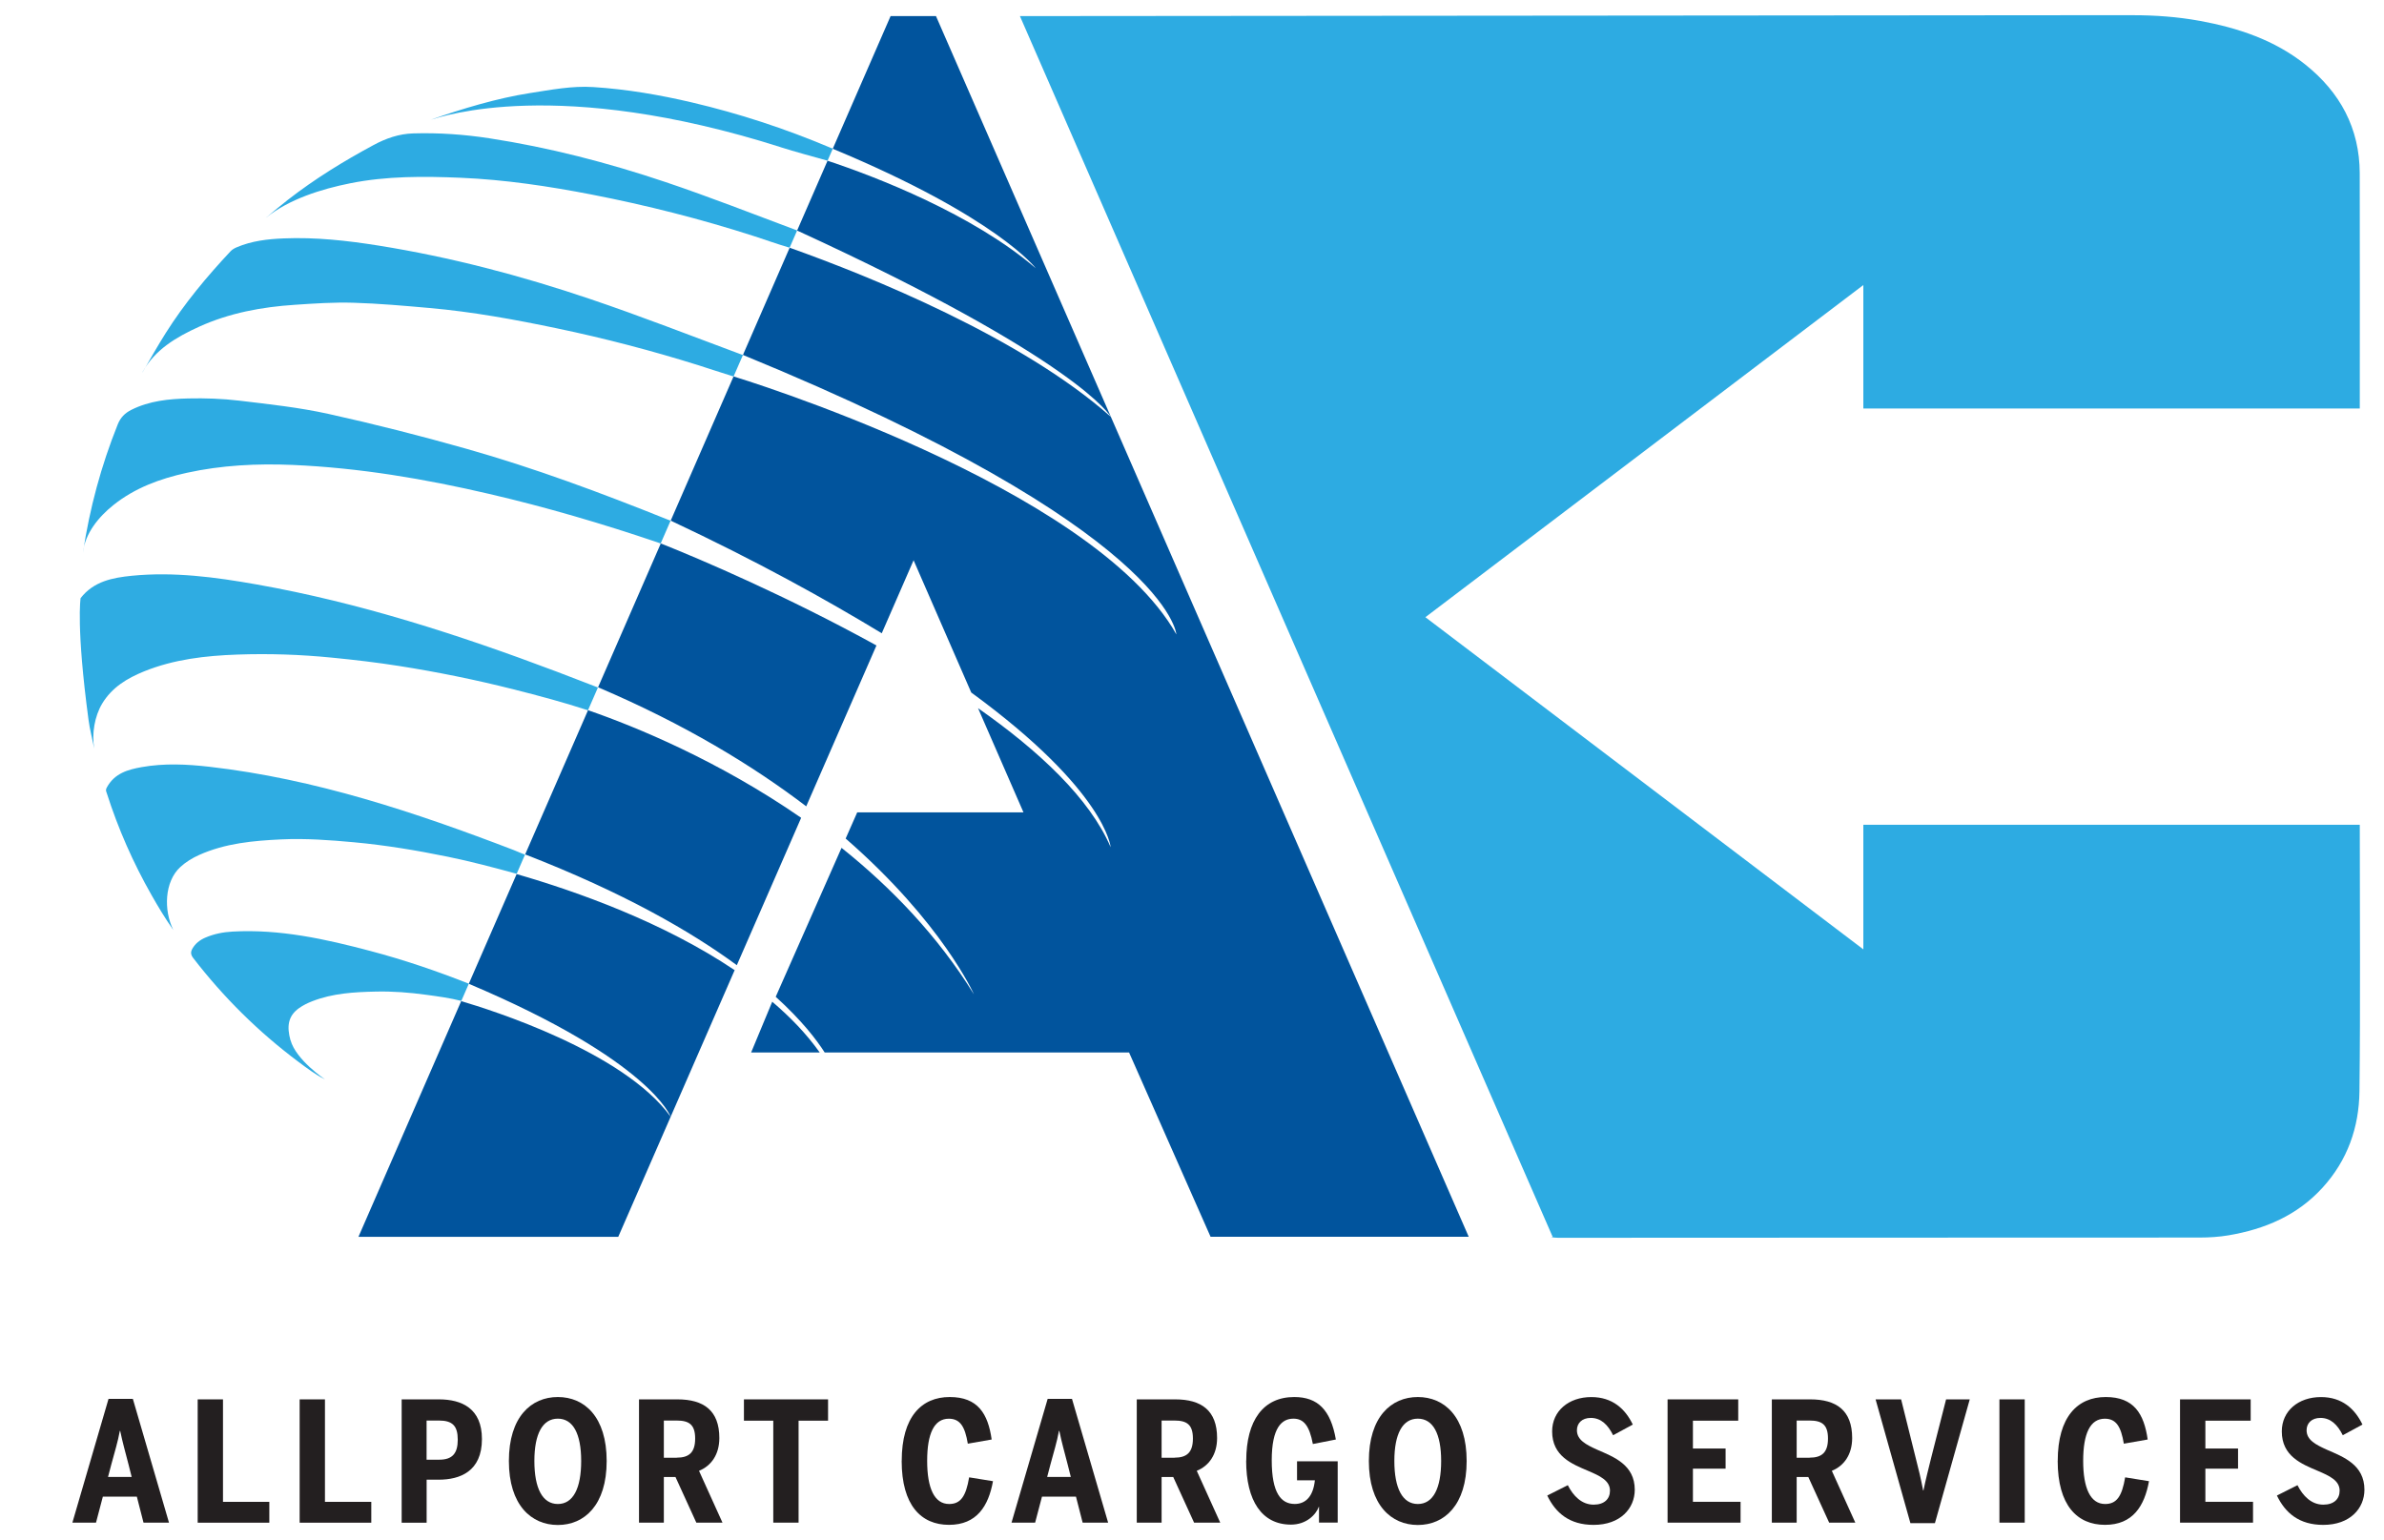 <?xml version="1.0" encoding="UTF-8"?><svg id="Layer_1" xmlns="http://www.w3.org/2000/svg" viewBox="0 0 507.83 328.1"><defs><style>.cls-1{fill:#01549d;}.cls-2{fill:#2face2;}.cls-3{fill:#231f20;}.cls-4{fill:#2dabe2;}</style></defs><path class="cls-2" d="M20.07,159.41c-.55-3.06,.08-6.82,1.68-9.5,2.07-3.46,5.33-5.43,8.94-6.89,6.37-2.58,13.1-3.34,19.88-3.58,6.71-.24,13.41-.01,20.1,.65,4.8,.47,9.58,1.03,14.34,1.78,8.22,1.29,16.36,2.95,24.43,4.99,5.31,1.34,10.6,2.75,15.81,4.45l2.12-4.86c-2.92-1.12-5.83-2.25-8.75-3.36-20.85-7.86-42-14.71-64.01-18.6-8.77-1.55-17.58-2.72-26.51-1.84-4.11,.41-8.16,1.18-10.93,4.77,0,0-.97,6.15,1.69,25.94,.27,2.04,.8,4.04,1.21,6.07"/><path class="cls-2" d="M36.92,198.11c-2.07-4.15-1.92-10.28,1.5-13.42,1.19-1.09,2.55-1.91,4.02-2.57,5.57-2.49,11.52-3.03,17.5-3.31,5.15-.24,10.28,.14,15.42,.61,6.75,.62,13.41,1.73,20.05,3.09,4.94,1.01,9.8,2.3,14.65,3.63l1.78-4.09c-.83-.28-1.62-.67-2.44-.98-21.01-8.05-42.27-15.15-64.78-17.73-4.81-.55-9.63-.78-14.42,.07-2.97,.53-5.81,1.32-7.45,4.35-.33,.6-.09,.9,0,1.21,2.42,7.58,5.62,14.83,9.55,21.74,1.39,2.44,2.83,4.86,4.61,7.39"/><path class="cls-2" d="M61.87,221.58c-.78-2.85-.57-5.13,1.84-6.83,.85-.6,1.78-1.06,2.75-1.44,4.39-1.73,9.01-1.98,13.63-2.08,3.59-.08,7.18,.2,10.74,.69,2.49,.34,5,.67,7.44,1.3l1.6-3.67c-6.84-2.7-13.79-5.07-20.9-6.95-9.64-2.56-19.35-4.71-29.43-4.15-2,.11-3.96,.49-5.8,1.29-1.16,.5-2.13,1.24-2.77,2.37-.4,.71-.34,1.28,.18,1.96,6.45,8.37,13.89,15.74,22.35,22.07,1.83,1.37,3.65,2.75,5.72,3.79,0,0-6.17-4.13-7.33-8.34Z"/><path class="cls-4" d="M454.36,3.24c4.74,0,9.48,.34,14.15,1.19,.03,0,.05,0,.08,.01,8.15,1.5,15.9,4.06,22.48,9.31,7.41,5.92,11.56,13.56,11.59,23.17,.05,16,.01,33.98,.01,49.98v.12h-105.75v-26.3l-93.29,70.76,93.29,70.76v-26.55h105.75v.1c0,18.24,.15,38.46-.07,56.7-.09,7.66-2.54,14.67-7.84,20.49-5.41,5.95-12.33,8.87-20.07,10.18-2.02,.34-4.06,.46-6.1,.47-45.57,.03-91.14,.01-136.71,.05-.59,0-1.07-.06-1.48-.2h.34L217.26,3.43l237.09-.2Z"/><path class="cls-4" d="M166.26,31.35c3.28,1.04,6.6,1.91,9.91,2.85,.04,.01,.07,.03,.11,.04l1.12-2.57c-.16-.06-.34-.14-.55-.22-9.74-4.11-19.44-7.27-29.38-9.61-6.93-1.63-13.93-2.83-21.05-3.29-4.6-.3-9.06,.59-13.55,1.28-6.94,1.08-14.5,3.35-21.11,5.68,2.51-.72,27.06-9.23,74.5,5.83Z"/><path class="cls-4" d="M56.62,46.42c4.93-4.01,11.9-6.16,18-7.38,7.79-1.56,15.68-1.5,23.54-1.17,9.38,.4,18.68,1.79,27.9,3.58,11.67,2.27,23.17,5.19,34.49,8.83,2.51,.81,4.99,1.71,7.53,2.45,.04,.01,.08,.03,.12,.04l1.61-3.69c-.07-.02-.12-.03-.2-.06-9.25-3.46-18.45-7.07-27.8-10.22-12.43-4.18-24.83-7.38-37.56-9.34-5.38-.83-10.8-1.2-16.24-1.04-3.03,.09-5.76,1.04-8.42,2.47-6.39,3.44-12.54,7.22-18.27,11.68-1.6,1.24-3.14,2.56-4.7,3.85"/><path class="cls-4" d="M17.68,117.68c.43-4.08,3.39-7.62,6.44-10.06,4.6-3.69,9.98-5.65,15.67-6.9,7.43-1.63,14.98-2,22.53-1.68,14.17,.61,28.11,2.96,41.91,6.18,12.13,2.82,24.05,6.33,35.84,10.32,.27,.09,.48,.17,.66,.24l2.12-4.86c-.18-.06-.38-.14-.63-.24-14.11-5.66-28.35-10.98-42.98-15.11-9.69-2.74-19.46-5.23-29.29-7.4-6.26-1.38-12.69-2.07-19.07-2.83-3.56-.42-7.18-.54-10.76-.46-4.15,.1-8.3,.5-12.13,2.42-1.39,.7-2.32,1.63-2.92,3.13-3.53,8.8-5.98,17.88-7.39,27.26"/><path class="cls-4" d="M30.34,79.3c2.67-4.84,7.21-7.49,12.11-9.72,6.46-2.92,13.33-4.19,20.35-4.65,4.14-.28,8.3-.56,12.44-.44,5.42,.16,10.83,.64,16.24,1.12,9.17,.81,18.21,2.46,27.22,4.35,10.14,2.12,20.16,4.74,30.05,7.84,2.48,.78,4.94,1.62,7.43,2.38,.03,0,.05,.02,.08,.03l2-4.59c-.08-.02-.14-.03-.22-.06-10.79-4.01-21.52-8.21-32.42-11.89-14.67-4.96-29.64-8.9-44.96-11.35-6.71-1.07-13.47-1.82-20.28-1.53-3.39,.14-6.78,.53-9.96,1.89-.47,.2-.95,.47-1.29,.83-5.09,5.43-9.85,11.14-13.83,17.44-1.73,2.74-3.31,5.56-4.94,8.36"/><g><path class="cls-1" d="M170.66,174.21c-17.53-12.12-35.17-19.39-45.4-22.92l-13.42,30.78,.03-.06c20.87,8.1,35.25,16.37,45.09,23.6l-.46,1.06c-15.15-10.19-33.54-16.74-46.45-20.47l-10.19,23.37c38.75,16.38,43,28.33,43,28.33-10.04-13.93-38.57-22.86-44.62-24.63l-21.88,50.2h55.34m62.91-144.12l12.28,28.17c28.76,21,29.7,32.96,29.7,32.96-4.47-10.42-15.29-20.55-28.25-29.62l9.68,22.2h-35.42l-2.46,5.57c20.65,17.98,27.32,33.18,27.32,33.18-7.73-12.51-17.7-22.81-28.2-31.2l-14.02,31.73c5.58,5.05,8.73,9.2,10.43,11.86h64.84l17.36,39.26h54.99L199.38,3.43h-9.67l-12.32,28.26c35.06,14.58,43.24,25.45,43.24,25.45-13.42-11.52-33.99-19.47-44.35-22.9l-6.48,14.87c60.11,27.6,66.8,39.66,66.8,39.66-18.99-16.84-51.2-29.89-68.39-36l-9.95,22.84c90.87,37.28,92.33,59.53,92.33,59.53-17.95-31.81-94.33-54.95-94.33-54.95l-13.39,30.72c18.38,8.63,33.07,16.78,44.96,23.99m-60.43,11.51c18.51,7.88,33.04,16.75,44.34,25.36l14.96-34.27c-18.83-10.39-37.45-18.37-45.94-21.73"/><path class="cls-1" d="M164.5,213.39l-4.5,10.82h14.62c-2.89-4.05-6.17-7.43-10.12-10.82Z"/></g><g><path class="cls-3" d="M20.46,324.36h-5.04l7.7-26.37h5.18l7.7,26.37h-5.43l-1.42-5.54h-7.24l-1.46,5.54Zm6.92-12.39c-.71-2.77-1.28-4.72-1.78-7.17h-.07c-.46,2.48-1.07,4.37-1.81,7.13l-.71,2.7h5.04l-.67-2.66Z"/><path class="cls-3" d="M42.11,298.1h5.39v21.83h9.87v4.44h-15.26v-26.26Z"/><path class="cls-3" d="M63.83,298.1h5.39v21.83h9.87v4.44h-15.26v-26.26Z"/><path class="cls-3" d="M85.55,298.1h7.95c4.86,0,9.16,1.92,9.16,8.45,0,6.92-4.69,8.66-9.23,8.66h-2.55v9.16h-5.32v-26.26Zm8.02,12.85c2.8,0,3.94-1.35,3.94-4.26s-1.1-4.08-3.98-4.08h-2.66v8.34h2.7Z"/><path class="cls-3" d="M108.4,311.23c0-9.41,4.76-13.63,10.43-13.63s10.4,4.22,10.4,13.63-4.76,13.63-10.4,13.63-10.43-4.22-10.43-13.63Zm15.4,0c0-5.82-1.74-9.02-4.97-9.02s-5,3.19-5,9.02,1.74,9.16,5,9.16,4.97-3.34,4.97-9.16Z"/><path class="cls-3" d="M136.12,298.1h8.2c5.54,0,8.91,2.34,8.91,8.23,0,3.58-1.78,5.96-4.33,6.99l5,11.04h-5.57l-4.44-9.72h-2.48v9.72h-5.29v-26.26Zm8.02,12.42c2.63,0,3.94-1.1,3.94-4.08s-1.31-3.83-3.94-3.83h-2.73v7.92h2.73Z"/><path class="cls-3" d="M164.72,302.64h-6.25v-4.54h17.92v4.54h-6.28v21.72h-5.39v-21.72Z"/><path class="cls-3" d="M192.08,311.19c0-9.37,4.22-13.59,10.22-13.59s8.16,3.55,8.94,9.05l-5.08,.89c-.6-3.58-1.6-5.32-4.05-5.32-3.12,0-4.61,3.16-4.61,8.98s1.53,9.19,4.68,9.19c2.45,0,3.58-1.63,4.26-5.68l5.08,.82c-.96,5.29-3.44,9.3-9.37,9.3s-10.08-4.15-10.08-13.63Z"/><path class="cls-3" d="M220.51,324.36h-5.04l7.7-26.37h5.18l7.7,26.37h-5.43l-1.42-5.54h-7.24l-1.46,5.54Zm6.92-12.39c-.71-2.77-1.28-4.72-1.78-7.17h-.07c-.46,2.48-1.07,4.37-1.81,7.13l-.71,2.7h5.04l-.67-2.66Z"/><path class="cls-3" d="M242.15,298.1h8.2c5.54,0,8.91,2.34,8.91,8.23,0,3.58-1.78,5.96-4.33,6.99l5,11.04h-5.57l-4.44-9.72h-2.48v9.72h-5.29v-26.26Zm8.02,12.42c2.63,0,3.94-1.1,3.94-4.08s-1.31-3.83-3.94-3.83h-2.73v7.92h2.73Z"/><path class="cls-3" d="M265.47,311.16c0-8.62,3.66-13.56,10.22-13.56,5,0,7.77,2.73,8.87,9.05l-4.9,.96c-.75-3.98-1.99-5.4-4.15-5.4-2.45,0-4.61,1.88-4.61,8.87s1.99,9.3,4.9,9.3c2.41,0,3.94-1.7,4.29-5.04h-3.8v-4.05h8.66v13.06h-3.98v-3.37h-.04c-.64,1.74-2.7,3.8-5.93,3.8-6.21,0-9.55-5.08-9.55-13.63Z"/><path class="cls-3" d="M291.59,311.23c0-9.41,4.76-13.63,10.43-13.63s10.4,4.22,10.4,13.63-4.76,13.63-10.4,13.63-10.43-4.22-10.43-13.63Zm15.4,0c0-5.82-1.74-9.02-4.97-9.02s-5,3.19-5,9.02,1.74,9.16,5,9.16,4.97-3.34,4.97-9.16Z"/><path class="cls-3" d="M329.6,318.58l4.37-2.2c1.14,2.27,2.95,4.15,5.5,4.15,2.27,0,3.48-1.21,3.48-2.98,0-2.17-2.17-3.16-4.65-4.22-3.44-1.46-7.67-3.12-7.67-8.41,0-4.37,3.55-7.31,8.34-7.31,4.51,0,7.24,2.52,8.84,5.86l-4.19,2.27c-1.1-2.2-2.56-3.69-4.76-3.69-1.88,0-2.95,1.14-2.95,2.63,0,2.09,1.99,3.09,4.33,4.15,3.51,1.53,7.99,3.19,7.99,8.52,0,3.97-3.05,7.49-8.77,7.49-5.15,0-8.09-2.55-9.87-6.25Z"/><path class="cls-3" d="M355.22,298.1h15.05v4.54h-9.65v5.93h6.96v4.29h-6.96v7.06h10.15v4.44h-15.55v-26.26Z"/><path class="cls-3" d="M377.43,298.1h8.2c5.54,0,8.91,2.34,8.91,8.23,0,3.58-1.78,5.96-4.33,6.99l5,11.04h-5.57l-4.44-9.72h-2.48v9.72h-5.29v-26.26Zm8.02,12.42c2.63,0,3.94-1.1,3.94-4.08s-1.31-3.83-3.94-3.83h-2.73v7.92h2.73Z"/><path class="cls-3" d="M399.54,298.1h5.43l3.09,12.42c.64,2.48,1.1,4.37,1.6,6.99h.07c.53-2.59,1.03-4.44,1.63-6.92l3.19-12.49h5.04l-7.42,26.37h-5.22l-7.42-26.37Z"/><path class="cls-3" d="M425.91,298.1h5.39v26.26h-5.39v-26.26Z"/><path class="cls-3" d="M438.33,311.19c0-9.37,4.22-13.59,10.22-13.59s8.16,3.55,8.94,9.05l-5.08,.89c-.6-3.58-1.6-5.32-4.05-5.32-3.12,0-4.61,3.16-4.61,8.98s1.53,9.19,4.68,9.19c2.45,0,3.58-1.63,4.26-5.68l5.08,.82c-.96,5.29-3.44,9.3-9.37,9.3s-10.08-4.15-10.08-13.63Z"/><path class="cls-3" d="M464.38,298.1h15.05v4.54h-9.65v5.93h6.96v4.29h-6.96v7.06h10.15v4.44h-15.55v-26.26Z"/><path class="cls-3" d="M485.03,318.58l4.37-2.2c1.14,2.27,2.95,4.15,5.5,4.15,2.27,0,3.48-1.21,3.48-2.98,0-2.17-2.17-3.16-4.65-4.22-3.44-1.46-7.67-3.12-7.67-8.41,0-4.37,3.55-7.31,8.34-7.31,4.51,0,7.24,2.52,8.84,5.86l-4.19,2.27c-1.1-2.2-2.56-3.69-4.76-3.69-1.88,0-2.95,1.14-2.95,2.63,0,2.09,1.99,3.09,4.33,4.15,3.51,1.53,7.99,3.19,7.99,8.52,0,3.97-3.05,7.49-8.77,7.49-5.15,0-8.09-2.55-9.87-6.25Z"/></g></svg>